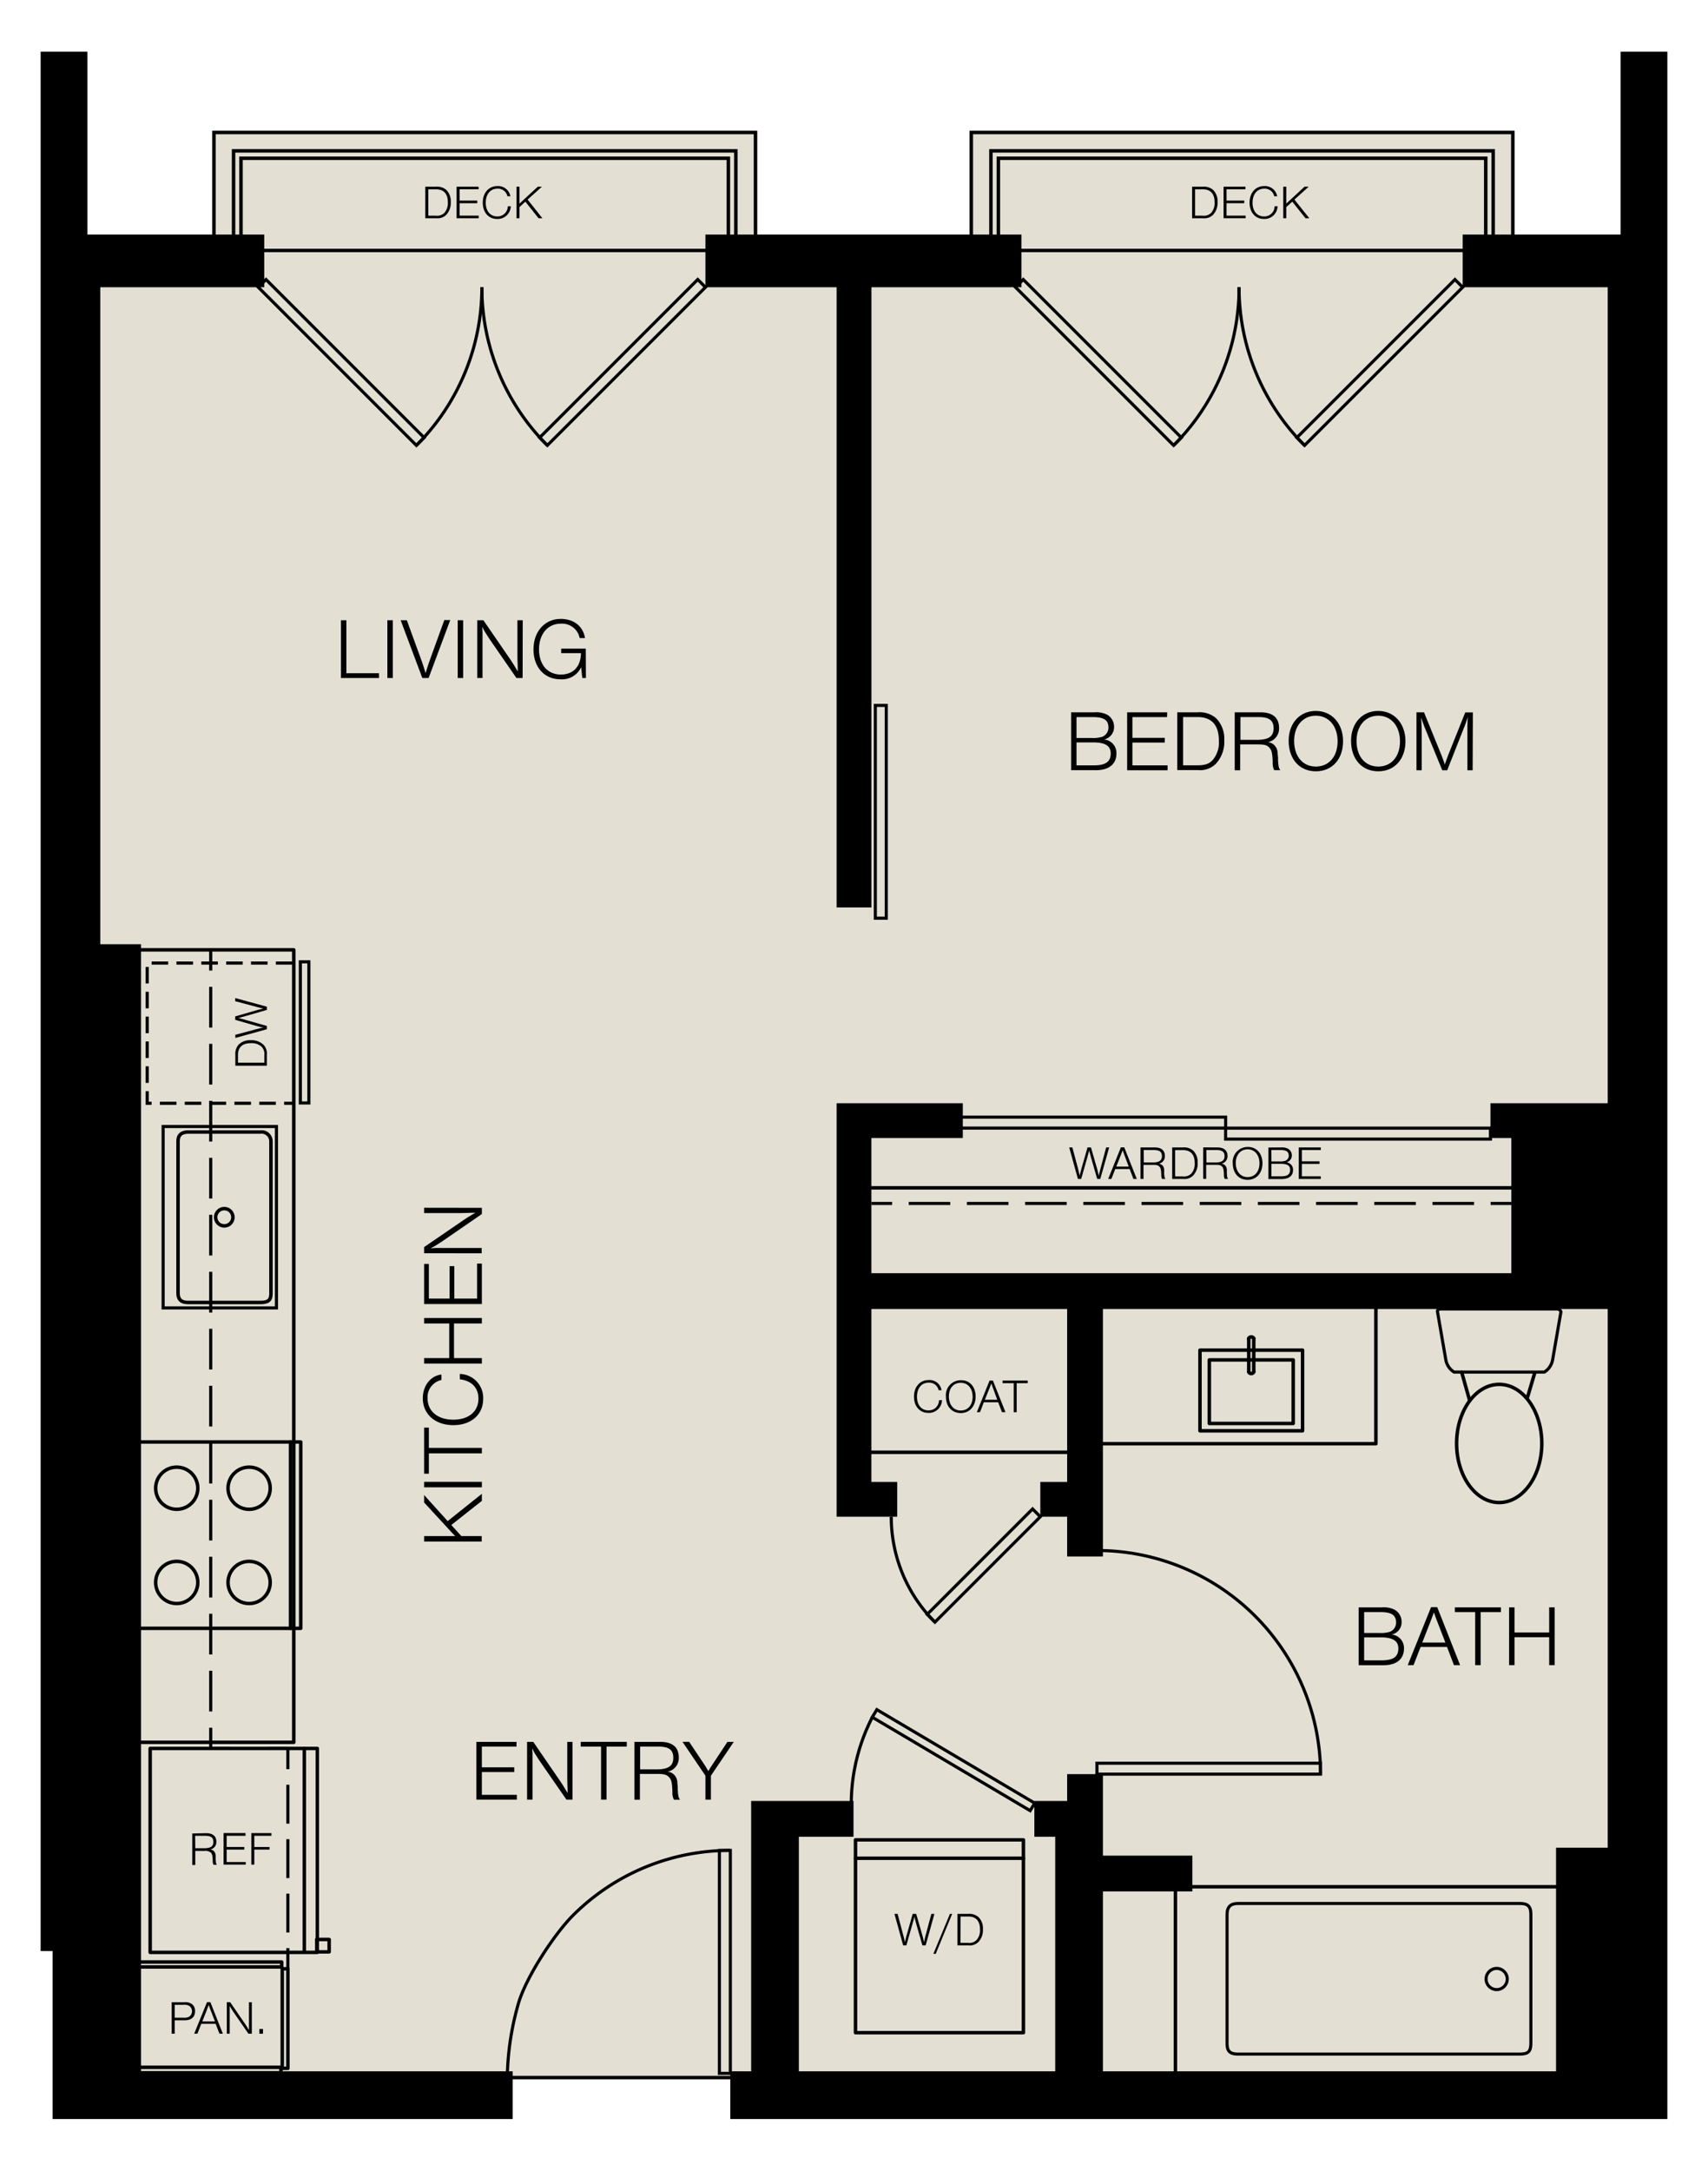 <svg xmlns="http://www.w3.org/2000/svg" width="412.52" height="524.16" viewBox="0 0 412.52 524.16"><polygon points="391.42 56.64 365.8 56.64 365.8 31.57 234.16 31.57 234.16 56.64 182.89 56.64 182.89 31.57 51.25 31.57 51.25 56.64 21.1 56.64 21.1 12.48 9.82 12.48 9.82 471.12 12.7 471.12 12.7 511.68 123.82 511.68 123.82 502.09 176.38 502.09 176.38 511.68 402.7 511.68 402.7 12.48 391.42 12.48 391.42 56.64" style="fill:#e3dfd3"/><polygon points="402.7 12.48 402.7 511.68 176.38 511.68 176.38 500.16 181.42 500.16 181.42 434.88 206.14 434.88 206.14 443.52 192.94 443.52 192.94 500.16 254.86 500.16 254.86 443.52 249.82 443.52 249.82 434.88 257.74 434.88 257.74 428.4 266.38 428.4 266.38 448.08 287.98 448.08 287.98 456.72 266.38 456.72 266.38 500.16 375.82 500.16 375.82 446.16 388.3 446.16 388.3 316.08 266.38 316.08 266.38 375.84 257.74 375.84 257.74 366.24 251.26 366.24 251.26 357.84 257.74 357.84 257.74 316.08 210.46 316.08 210.46 357.84 216.7 357.84 216.7 366.24 202.06 366.24 202.06 266.4 232.54 266.4 232.54 274.8 210.46 274.8 210.46 307.44 365.02 307.44 365.02 274.8 359.98 274.8 359.98 266.4 388.3 266.4 388.3 69.36 353.26 69.36 353.26 56.64 391.42 56.64 391.42 12.48 402.7 12.48"/><polygon points="202.06 69.36 202.06 217.68 202.06 219.12 203.5 219.12 209.03 219.12 210.47 219.12 210.47 217.68 210.47 69.36 245.26 69.36 246.71 69.36 246.71 67.92 246.71 60.96 246.71 59.52 246.71 58.08 246.71 56.64 245.26 56.64 175.43 56.64 173.99 56.64 171.82 56.64 170.38 56.64 170.38 58.08 170.38 59.52 170.38 60.96 170.38 67.92 170.38 69.36 171.82 69.36 202.06 69.36"/><polygon points="123.82 500.16 123.82 511.68 12.7 511.68 12.7 471.12 9.82 471.12 9.82 12.48 21.1 12.48 21.1 56.64 63.82 56.64 63.82 69.36 24.22 69.36 24.22 228 34.06 228 34.06 500.16 123.82 500.16"/><rect x="173.75" y="446.82" width="2.64" height="53.83" style="fill:none;stroke:#000;stroke-width:0.75px"/><path d="M176.38,446.82a53.56,53.56,0,0,0-38,15.7c-4.61,4.61-11.82,15.6-13.4,22.08a67.28,67.28,0,0,0-2.43,16" style="fill:none;stroke:#000;stroke-width:0.75px"/><polygon points="249.91 435.41 211.78 412.83 210.67 414.65 248.8 437.22 249.91 435.41" style="fill:none;stroke:#000;stroke-width:0.75px"/><path d="M210.66,414.71a45.9,45.9,0,0,0-5.06,20.7" style="fill:none;stroke:#000;stroke-width:0.75px"/><line x1="177.49" y1="501.67" x2="121.45" y2="501.67" style="fill:none;stroke:#000;stroke-linecap:round;stroke-linejoin:round;stroke-width:0.84px"/><polyline points="31.62 473.76 68.03 473.76 68.03 474.96 31.67 474.96" style="fill:none;stroke:#000;stroke-linecap:round;stroke-linejoin:round;stroke-width:0.84px"/><polyline points="31.43 500.52 67.85 500.52 67.85 499.19 31.24 499.19" style="fill:none;stroke:#000;stroke-linecap:round;stroke-linejoin:round;stroke-width:0.84px"/><rect x="68.17" y="475.4" width="1.36" height="24.04" style="fill:none;stroke:#000;stroke-linecap:round;stroke-linejoin:round;stroke-width:0.84px"/><path d="M43,312.23v-36.6c0-1.38.62-2.28,2.52-2.28h17.4a2.25,2.25,0,0,1,2.52,2.28v36.6c0,1.48-.36,2.28-2.52,2.28H45.47C44,314.51,43,314,43,312.23Z" style="fill:none;stroke:#000;stroke-linecap:round;stroke-linejoin:round;stroke-width:0.84px"/><circle cx="54.17" cy="293.93" r="2.09" style="fill:none;stroke:#000;stroke-linecap:round;stroke-linejoin:round;stroke-width:0.84px"/><rect x="39.4" y="272.02" width="27.37" height="43.8" style="fill:none;stroke:#000;stroke-width:0.75px"/><polyline points="70.62 232.55 35.55 232.55 35.55 266.41 70.62 266.41" style="fill:none;stroke:#000;stroke-width:0.75px;stroke-dasharray:4,2"/><rect x="72.54" y="232.25" width="2.06" height="34.08" style="fill:none;stroke:#000;stroke-width:0.75px"/><line x1="73.5" y1="422.22" x2="73.5" y2="471.32" style="fill:none;stroke:#000;stroke-linecap:round;stroke-linejoin:round;stroke-width:0.84px"/><line x1="76.51" y1="468.32" x2="76.51" y2="471.32" style="fill:none;stroke:#000;stroke-linecap:round;stroke-linejoin:round;stroke-width:0.84px"/><polyline points="76.51 471.32 79.5 471.32 79.5 468.32 76.51 468.32" style="fill:none;stroke:#000;stroke-linecap:round;stroke-linejoin:round;stroke-width:0.84px"/><rect x="31.84" y="426.63" width="49.24" height="40.37" transform="translate(-390.36 503.28) rotate(-90)" style="fill:none;stroke:#000;stroke-linecap:round;stroke-linejoin:round;stroke-width:0.84px"/><rect x="206.62" y="444.27" width="40.56" height="46.56" style="fill:none;stroke:#000;stroke-linecap:round;stroke-linejoin:round;stroke-width:0.84px"/><line x1="206.62" y1="448.71" x2="247.18" y2="448.71" style="fill:none;stroke:#000;stroke-linecap:round;stroke-linejoin:round;stroke-width:0.84px"/><path d="M377,316.76l-2,11.55a4.41,4.41,0,0,1-2,3H351.19a4.37,4.37,0,0,1-2-3l-2-11.55s-.24-.68.93-.68H376A1,1,0,0,1,377,316.76Z" style="fill:none;stroke:#000;stroke-width:0.75px"/><ellipse cx="362.09" cy="348.55" rx="10.29" ry="14.27" style="fill:none;stroke:#000;stroke-linecap:round;stroke-linejoin:round;stroke-width:0.84px"/><line x1="353.03" y1="331.35" x2="354.96" y2="338.2" style="fill:none;stroke:#000;stroke-linecap:round;stroke-linejoin:round;stroke-width:0.84px"/><line x1="368.86" y1="337.62" x2="370.69" y2="331.45" style="fill:none;stroke:#000;stroke-linecap:round;stroke-linejoin:round;stroke-width:0.84px"/><line x1="301.6" y1="331.19" x2="301.6" y2="323.27" style="fill:none;stroke:#000;stroke-linecap:round;stroke-linejoin:round;stroke-width:0.84px"/><path d="M302.81,331.19v.12a.67.67,0,0,1-.61.37.65.65,0,0,1-.6-.37v-.12" style="fill:none;stroke:#000;stroke-linecap:round;stroke-linejoin:round;stroke-width:0.84px"/><line x1="302.81" y1="323.27" x2="302.81" y2="331.19" style="fill:none;stroke:#000;stroke-linecap:round;stroke-linejoin:round;stroke-width:0.84px"/><path d="M301.6,323.27v-.12a.74.74,0,0,1,.6-.33.77.77,0,0,1,.61.33v.12" style="fill:none;stroke:#000;stroke-linecap:round;stroke-linejoin:round;stroke-width:0.84px"/><rect x="292.47" y="323.36" width="19.48" height="24.78" transform="translate(637.96 33.55) rotate(90)" style="fill:none;stroke:#000;stroke-linecap:round;stroke-linejoin:round;stroke-width:0.84px"/><rect x="294.54" y="325.92" width="15.34" height="20.26" transform="translate(638.26 33.84) rotate(90)" style="fill:none;stroke:#000;stroke-linecap:round;stroke-linejoin:round;stroke-width:0.84px"/><path d="M367.1,496H299c-2.26,0-2.64-1-2.64-2.64V462.27c0-1.86.9-2.64,2.64-2.64H367.1c1.87,0,2.64.65,2.64,2.64v31.07C369.74,495.3,369.18,496,367.1,496Z" style="fill:none;stroke:#000;stroke-linecap:round;stroke-linejoin:round;stroke-width:0.74px"/><circle cx="361.48" cy="477.87" r="2.56" style="fill:none;stroke:#000;stroke-linecap:round;stroke-linejoin:round;stroke-width:0.74px"/><line x1="287.01" y1="455.6" x2="377.31" y2="455.6" style="fill:none;stroke:#000;stroke-linecap:round;stroke-linejoin:round;stroke-width:0.84px"/><polyline points="332.31 316.08 332.31 348.62 266.38 348.62" style="fill:none;stroke:#000;stroke-linecap:round;stroke-linejoin:round;stroke-width:0.84px"/><rect x="31.35" y="348.19" width="41.28" height="45" style="fill:none;stroke:#000;stroke-linecap:round;stroke-linejoin:round;stroke-width:0.84px"/><circle cx="42.68" cy="359.36" r="5.09" style="fill:none;stroke:#000;stroke-linecap:round;stroke-linejoin:round;stroke-width:0.84px"/><circle cx="42.68" cy="382.11" r="5.09" style="fill:none;stroke:#000;stroke-linecap:round;stroke-linejoin:round;stroke-width:0.84px"/><circle cx="60.17" cy="359.36" r="5.09" style="fill:none;stroke:#000;stroke-linecap:round;stroke-linejoin:round;stroke-width:0.84px"/><circle cx="60.17" cy="382.11" r="5.09" style="fill:none;stroke:#000;stroke-linecap:round;stroke-linejoin:round;stroke-width:0.84px"/><line x1="70.17" y1="393.19" x2="70.17" y2="348.19" style="fill:none;stroke:#000;stroke-linecap:round;stroke-linejoin:round;stroke-width:0.84px"/><line x1="33.22" y1="348.19" x2="33.22" y2="393.19" style="fill:none;stroke:#000;stroke-linecap:round;stroke-linejoin:round;stroke-width:0.84px"/><polyline points="34.06 420.72 70.95 420.72 70.95 229.36 34.06 229.36" style="fill:none;stroke:#000;stroke-linecap:round;stroke-linejoin:round;stroke-width:0.84px"/><line x1="50.89" y1="229.36" x2="50.89" y2="234.36" style="fill:none;stroke:#000;stroke-width:0.75px"/><line x1="50.89" y1="238.29" x2="50.89" y2="415.23" style="fill:none;stroke:#000;stroke-width:0.75px;stroke-dasharray:9.83,3.932"/><polyline points="50.89 417.2 50.89 422.2 55.89 422.2" style="fill:none;stroke:#000;stroke-width:0.75px"/><polyline points="64.52 422.2 69.52 422.2 69.52 427.2" style="fill:none;stroke:#000;stroke-width:0.75px"/><line x1="69.52" y1="430.96" x2="69.52" y2="468.53" style="fill:none;stroke:#000;stroke-width:0.75px;stroke-dasharray:9.392,3.757"/><line x1="69.52" y1="470.41" x2="69.52" y2="475.4" style="fill:none;stroke:#000;stroke-width:0.75px"/><rect x="219.6" y="376.71" width="36" height="2.65" transform="translate(-197.72 278.73) rotate(-45)" style="fill:none;stroke:#000;stroke-width:0.75px"/><path d="M225.81,391.7a35.89,35.89,0,0,1-10.55-25.46" style="fill:none;stroke:#000;stroke-width:0.75px"/><rect x="81.09" y="60.52" width="2.64" height="54" transform="translate(-37.75 83.91) rotate(-45)" style="fill:none;stroke:#000;stroke-width:0.75px"/><path d="M100.57,107.55a53.87,53.87,0,0,0,15.81-38.19" style="fill:none;stroke:#000;stroke-width:0.75px"/><rect x="123.36" y="86.2" width="54" height="2.64" transform="translate(-17.85 131.95) rotate(-45)" style="fill:none;stroke:#000;stroke-width:0.75px"/><path d="M132.2,107.55a53.88,53.88,0,0,1-15.82-38.19" style="fill:none;stroke:#000;stroke-width:0.75px"/><rect x="264.94" y="425.76" width="54" height="2.64" style="fill:none;stroke:#000;stroke-width:0.75px"/><path d="M318.94,428.4a54,54,0,0,0-54-54" style="fill:none;stroke:#000;stroke-width:0.75px"/><rect x="232.05" y="269.76" width="63.97" height="2.64" style="fill:none;stroke:#000;stroke-width:0.75px"/><rect x="296.01" y="272.41" width="63.97" height="2.65" style="fill:none;stroke:#000;stroke-width:0.75px"/><rect x="211.41" y="170.33" width="2.64" height="51.39" style="fill:none;stroke:#000;stroke-width:0.75px"/><line x1="63.82" y1="60.48" x2="170.38" y2="60.48" style="fill:none;stroke:#000;stroke-linecap:round;stroke-linejoin:round;stroke-width:0.84px"/><rect x="263.97" y="60.52" width="2.64" height="54" transform="translate(15.82 213.22) rotate(-45)" style="fill:none;stroke:#000;stroke-width:0.75px"/><path d="M283.45,107.55a53.87,53.87,0,0,0,15.81-38.19" style="fill:none;stroke:#000;stroke-width:0.75px"/><rect x="306.24" y="86.2" width="54" height="2.64" transform="translate(35.72 261.27) rotate(-45)" style="fill:none;stroke:#000;stroke-width:0.75px"/><path d="M315.08,107.55a53.88,53.88,0,0,1-15.82-38.19" style="fill:none;stroke:#000;stroke-width:0.75px"/><line x1="246.7" y1="60.48" x2="353.26" y2="60.48" style="fill:none;stroke:#000;stroke-linecap:round;stroke-linejoin:round;stroke-width:0.84px"/><polyline points="51.67 60.48 51.67 31.99 182.47 31.99 182.47 60.48" style="fill:none;stroke:#000;stroke-miterlimit:10;stroke-width:0.84px"/><polygon points="177.72 36.43 177.72 60.48 175.92 60.48 175.92 38.22 58.21 38.22 58.21 60.48 56.41 60.48 56.41 36.43 177.72 36.43" style="fill:none;stroke:#000;stroke-miterlimit:10;stroke-width:0.84px"/><polyline points="234.59 60.48 234.59 31.99 365.38 31.99 365.38 60.48" style="fill:none;stroke:#000;stroke-miterlimit:10;stroke-width:0.84px"/><polygon points="360.64 36.43 360.64 60.48 358.84 60.48 358.84 38.22 241.13 38.22 241.13 60.48 239.33 60.48 239.33 36.43 360.64 36.43" style="fill:none;stroke:#000;stroke-miterlimit:10;stroke-width:0.84px"/><line x1="210.47" y1="286.83" x2="365.02" y2="286.83" style="fill:none;stroke:#000;stroke-linecap:round;stroke-linejoin:round;stroke-width:0.84px"/><line x1="210.47" y1="290.6" x2="215.46" y2="290.6" style="fill:none;stroke:#000;stroke-width:0.75px"/><line x1="219.48" y1="290.6" x2="358.02" y2="290.6" style="fill:none;stroke:#000;stroke-width:0.75px;stroke-dasharray:10.039,4.016"/><line x1="360.02" y1="290.6" x2="365.02" y2="290.6" style="fill:none;stroke:#000;stroke-width:0.75px"/><line x1="257.74" y1="350.68" x2="210.47" y2="350.68" style="fill:none;stroke:#000;stroke-linecap:round;stroke-linejoin:round;stroke-width:0.84px"/><line x1="283.89" y1="456.72" x2="283.89" y2="500.65" style="fill:none;stroke:#000;stroke-linecap:round;stroke-linejoin:round;stroke-width:0.84px"/><path d="M44.5,483.47a2.86,2.86,0,0,1,1.74.38,2,2,0,0,1,.87,1.81c0,1.4-.9,2.18-2.51,2.18H42.19v3.24h-.72v-7.61Zm-2.31,3.74h2.2a2.33,2.33,0,0,0,1.32-.26,1.59,1.59,0,0,0,0-2.59,2.3,2.3,0,0,0-1.38-.26H42.19Z"/><path d="M53.82,491.08H53l-.92-2.39H48.61l-.93,2.39H46.9L50,483.45h.81Zm-3-5.8c-.14-.34-.32-.85-.41-1.15-.11.32-.31.83-.42,1.12l-1.12,2.85h3.05Z"/><path d="M60.82,491.08H60L56.49,486c-.06-.08-.15-.22-.44-.67a9.32,9.32,0,0,1-.57-1,6.34,6.34,0,0,1,0,.74v6h-.7v-7.61h.81l3.54,5.16c.33.48.7,1.07,1,1.6,0-.53,0-1.5,0-2v-4.75h.69Z"/><path d="M63.52,491.08h-.88v-1.14h.88Z"/><path d="M223.57,469.75h-.79l-1.54-5.36c0-.15-.05-.2-.24-.91a6.46,6.46,0,0,1-.15-.66c-.13.55-.2.81-.41,1.54l-1.53,5.39h-.78l-2.1-7.61h.76l1.4,5.28a8.79,8.79,0,0,1,.22.89c.08.33.09.41.15.69a6.47,6.47,0,0,1,.15-.68c.17-.69.18-.73.23-.91l1.5-5.27h.84l1.54,5.35c.1.38.28,1.11.35,1.51.09-.47.22-1,.34-1.5l1.44-5.36h.73Z"/><path d="M226,471.79h-.57l4-9.65h.54Z"/><path d="M233.9,462.14a3.36,3.36,0,0,1,2.41.76,3.84,3.84,0,0,1,1.09,2.9,4.25,4.25,0,0,1-1.07,3.11,2.94,2.94,0,0,1-2.37.84h-2.71v-7.61Zm-1.93,7h1.82a2.46,2.46,0,0,0,2.08-.69,3.57,3.57,0,0,0,.82-2.58c0-2-1-3.09-2.79-3.09H232Z"/><path d="M333.78,388.13a5.88,5.88,0,0,1,3,.54,3.32,3.32,0,0,1,1.74,2.95,3,3,0,0,1-2.43,3.07,3.26,3.26,0,0,1,3,3.41c0,2.51-1.8,4-4.94,4h-6V388.13Zm-4.31,6.19h3.72a7.64,7.64,0,0,0,2.45-.27,2.39,2.39,0,0,0,1.55-2.24c0-1.78-1.11-2.53-3.66-2.53h-4.06Zm0,6.61h4.16c2.87,0,4.1-.86,4.1-2.87,0-1.82-1.31-2.68-4.2-2.68h-4.06Z"/><path d="M352.65,402.08h-1.49l-1.67-4.39h-6.38l-1.71,4.39H340l5.63-14h1.49Zm-5.56-10.63c-.26-.63-.59-1.57-.76-2.11-.21.58-.56,1.53-.77,2.05l-2.05,5.23h5.58Z"/><path d="M362.51,389.28h-4.9v12.8h-1.32v-12.8h-4.91v-1.15h11.13Z"/><path d="M375.48,402.08h-1.32v-6.74h-8.37v6.74h-1.31V388.13h1.31v6.06h8.37v-6.06h1.32Z"/><path d="M124.75,421.75h-8.37v5h7.82v1.15h-7.82v5.5h8.45v1.15h-9.77V420.6h9.69Z"/><path d="M138.28,434.55H136.8l-6.47-9.35c-.1-.15-.27-.4-.79-1.23a12.71,12.71,0,0,1-1-1.78c0,.56.07.85.07,1.36v1l0,.34v9.66H127.3V420.6h1.49l6.48,9.45c.61.88,1.28,2,1.82,2.93,0-1-.08-2.74-.08-3.68v-8.7h1.27Z"/><path d="M151.38,421.75h-4.89v12.8h-1.32v-12.8h-4.92V420.6h11.13Z"/><path d="M159.42,420.6c3,0,4.52,1.31,4.52,3.76a3.33,3.33,0,0,1-2.72,3.45,2.51,2.51,0,0,1,1.82,1,3,3,0,0,1,.56,1.5c0,.3,0,.38.09,1.09l0,.4,0,.42c.1,1.48.21,1.92.56,2.36h-1.48a3.71,3.71,0,0,1-.36-1.92c-.1-2.35-.25-2.91-.86-3.56s-1.36-.75-2.9-.75h-4.1v6.23h-1.32V420.6Zm-4.81,6.65h3.93c2.89,0,4.08-.82,4.08-2.8s-1.15-2.7-3.62-2.7h-4.39Z"/><path d="M171.7,428.78v5.77h-1.32v-5.77l-5.54-8.18h1.61l3.89,5.83c.21.34.48.78.74,1.24.29-.5.54-.92.73-1.19l3.89-5.88h1.53Z"/><path d="M227.51,338.09a3.15,3.15,0,0,1-3.29,3.08c-2.08,0-3.47-1.57-3.47-3.93s1.43-4,3.54-4a2.94,2.94,0,0,1,3.12,2.45h-.71a2.31,2.31,0,0,0-2.42-1.82c-1.7,0-2.81,1.33-2.81,3.39s1.11,3.31,2.77,3.31a2.47,2.47,0,0,0,2.55-2.46Z"/><path d="M235.63,337.21c0,2.37-1.45,4-3.58,4s-3.59-1.58-3.59-4a3.6,3.6,0,0,1,3.58-3.93C234.17,333.22,235.63,334.84,235.63,337.21Zm-6.45,0c0,2,1.13,3.39,2.87,3.39s2.86-1.34,2.86-3.34-1.16-3.36-2.86-3.36S229.18,335.18,229.18,337.16Z"/><path d="M242.84,341H242l-.91-2.39h-3.48L236.7,341h-.77l3.07-7.63h.81Zm-3-5.79c-.14-.35-.32-.86-.41-1.16-.12.32-.31.84-.43,1.12L237.86,338h3Z"/><path d="M248.22,334h-2.67v7h-.72v-7h-2.68v-.63h6.07Z"/><path d="M265.74,284.68H265l-1.55-5.36c0-.15-.05-.2-.24-.9a4.24,4.24,0,0,1-.14-.67c-.14.55-.21.82-.41,1.55l-1.53,5.38h-.79l-2.1-7.61H259l1.41,5.28c0,.16.05.19.21.89.08.34.1.42.15.69a5.8,5.8,0,0,1,.15-.67c.17-.7.18-.73.23-.92l1.51-5.27h.83l1.54,5.35c.1.38.28,1.11.35,1.51.1-.47.22-1,.35-1.5l1.43-5.36h.73Z"/><path d="M274.56,284.68h-.81l-.91-2.39h-3.48l-.94,2.39h-.77l3.07-7.63h.81Zm-3-5.8c-.14-.34-.32-.85-.41-1.15-.12.32-.31.84-.42,1.12l-1.12,2.85h3Z"/><path d="M278.88,277.07c1.61,0,2.46.72,2.46,2.05a1.82,1.82,0,0,1-1.48,1.89,1.36,1.36,0,0,1,1,.52,1.74,1.74,0,0,1,.31.82c0,.16,0,.21,0,.6l0,.22v.22c.06.81.12,1.05.31,1.29h-.81a2.09,2.09,0,0,1-.19-1.05c-.06-1.28-.14-1.58-.47-1.94s-.74-.41-1.59-.41h-2.24v3.4h-.72v-7.61Zm-2.63,3.63h2.15c1.57,0,2.23-.45,2.23-1.53s-.63-1.47-2-1.47h-2.4Z"/><path d="M285.76,277.07a3.36,3.36,0,0,1,2.41.76,3.86,3.86,0,0,1,1.09,2.9,4.25,4.25,0,0,1-1.07,3.11,2.94,2.94,0,0,1-2.37.84h-2.71v-7.61Zm-1.93,7h1.82a2.46,2.46,0,0,0,2.08-.69,3.57,3.57,0,0,0,.82-2.58c0-2-1-3.08-2.79-3.08h-1.93Z"/><path d="M294,277.07c1.61,0,2.47.72,2.47,2.05A1.83,1.83,0,0,1,295,281a1.38,1.38,0,0,1,1,.52,1.74,1.74,0,0,1,.31.82c0,.16,0,.21,0,.6l0,.22,0,.22c.05.81.11,1.05.3,1.29h-.81a2.09,2.09,0,0,1-.19-1.05c-.06-1.28-.14-1.58-.47-1.94s-.74-.41-1.59-.41h-2.23v3.4h-.72v-7.61Zm-2.62,3.63h2.14c1.58,0,2.23-.45,2.23-1.53s-.63-1.47-2-1.47h-2.39Z"/><path d="M304.91,280.89c0,2.37-1.45,4-3.58,4s-3.59-1.58-3.59-4a3.6,3.6,0,0,1,3.58-3.93C303.45,276.9,304.91,278.52,304.91,280.89Zm-6.45-.05c0,2,1.13,3.39,2.87,3.39s2.86-1.34,2.86-3.34-1.16-3.36-2.86-3.36S298.46,278.86,298.46,280.84Z"/><path d="M309.43,277.07a3.17,3.17,0,0,1,1.63.3A1.8,1.8,0,0,1,312,279a1.66,1.66,0,0,1-1.32,1.67,1.78,1.78,0,0,1,1.62,1.86c0,1.37-1,2.17-2.7,2.17h-3.25v-7.61Zm-2.35,3.38h2a4.13,4.13,0,0,0,1.34-.15,1.29,1.29,0,0,0,.84-1.22c0-1-.6-1.38-2-1.38h-2.21Zm0,3.6h2.27c1.57,0,2.24-.46,2.24-1.56s-.72-1.46-2.3-1.46h-2.21Z"/><path d="M319,277.7h-4.57v2.73h4.27v.62h-4.27v3H319v.63h-5.33v-7.61H319Z"/><path d="M290.57,45.08a3.32,3.32,0,0,1,2.41.77,3.84,3.84,0,0,1,1.09,2.9,4.24,4.24,0,0,1-1.07,3.1,2.91,2.91,0,0,1-2.37.85h-2.71V45.08Zm-1.93,7h1.82a2.45,2.45,0,0,0,2.08-.7,3.54,3.54,0,0,0,.81-2.58c0-2-1-3.08-2.78-3.08h-1.93Z"/><path d="M300.81,45.71h-4.57v2.73h4.27v.63h-4.27v3h4.61v.63h-5.33V45.08h5.29Z"/><path d="M308.56,49.79a3.15,3.15,0,0,1-3.29,3.08c-2.08,0-3.47-1.58-3.47-3.94s1.43-4,3.54-4a3,3,0,0,1,3.13,2.46h-.72a2.32,2.32,0,0,0-2.42-1.83c-1.7,0-2.81,1.34-2.81,3.39s1.11,3.31,2.77,3.31a2.46,2.46,0,0,0,2.55-2.45Z"/><path d="M312.63,48.19l3.6,4.51h-.93l-3.18-4L310.66,50V52.7h-.72V45.08h.72v4.1c.28-.28.4-.39.5-.48l3.92-3.62h1Z"/><path d="M105.37,45.08a3.32,3.32,0,0,1,2.41.77,3.84,3.84,0,0,1,1.09,2.9,4.24,4.24,0,0,1-1.07,3.1,2.91,2.91,0,0,1-2.37.85h-2.71V45.08Zm-1.93,7h1.82a2.47,2.47,0,0,0,2.09-.7,3.58,3.58,0,0,0,.81-2.58c0-2-1-3.08-2.79-3.08h-1.93Z"/><path d="M115.61,45.71H111v2.73h4.27v.63H111v3h4.61v.63h-5.33V45.08h5.29Z"/><path d="M123.36,49.79a3.15,3.15,0,0,1-3.29,3.08c-2.08,0-3.47-1.58-3.47-3.94s1.43-4,3.54-4a3,3,0,0,1,3.13,2.46h-.72a2.32,2.32,0,0,0-2.42-1.83c-1.7,0-2.81,1.34-2.81,3.39s1.11,3.31,2.77,3.31a2.46,2.46,0,0,0,2.55-2.45Z"/><path d="M127.43,48.19,131,52.7h-.93l-3.18-4L125.46,50V52.7h-.72V45.08h.72v4.1c.28-.28.4-.39.5-.48l3.93-3.62h1Z"/><path d="M108.12,367.3l8.26-6.59v1.7L109,368.24l2.43,2.68h4.91v1.32H102.43v-1.32h7.51c-.52-.52-.71-.73-.88-.92l-6.63-7.19V361Z"/><path d="M116.38,357.82v1.32H102.43v-1.32Z"/><path d="M103.58,344.73v4.89h12.8v1.32h-12.8v4.91h-1.15V344.73Z"/><path d="M111.05,331.77a5.78,5.78,0,0,1,5.65,6c0,3.81-2.89,6.36-7.22,6.36s-7.36-2.62-7.36-6.49c0-3.05,1.88-5.44,4.5-5.73v1.32a4.23,4.23,0,0,0-3.35,4.43c0,3.12,2.45,5.15,6.21,5.15s6.07-2,6.07-5.08c0-2.64-1.63-4.33-4.5-4.67Z"/><path d="M116.38,318.26v1.32h-6.73v8.36h6.73v1.32H102.43v-1.32h6.07v-8.36h-6.07v-1.32Z"/><path d="M103.58,305.2v8.37h5v-7.83h1.15v7.83h5.5v-8.45h1.15v9.77H102.43V305.2Z"/><path d="M116.38,291.66v1.49L107,299.61c-.14.11-.39.28-1.23.8a11.51,11.51,0,0,1-1.78,1c.57,0,.86-.06,1.36-.06h1l.33,0h9.66v1.28H102.43v-1.49l9.46-6.48c.88-.61,2-1.28,2.93-1.82-1,0-2.74.08-3.69.08h-8.7v-1.28Z"/><path d="M91.53,163.72H82.34V149.77h1.32v12.8h7.87Z"/><path d="M94.88,163.72H93.56V149.77h1.32Z"/><path d="M103.52,163.72H102l-5.23-13.95h1.49l3.64,10c.06.12.14.42.39,1.17s.11.31.51,1.61c.2-.73.23-.82.33-1.13l.54-1.63,3.64-10.06h1.43Z"/><path d="M111.87,163.72h-1.32V149.77h1.32Z"/><path d="M126.22,163.72h-1.49l-6.46-9.35c-.1-.15-.27-.4-.79-1.24a10.86,10.86,0,0,1-1-1.78c0,.57.06.86.06,1.36v1l0,.33v9.67h-1.27V149.77h1.48l6.49,9.45c.6.88,1.27,2,1.82,2.93,0-1-.09-2.74-.09-3.68v-8.7h1.28Z"/><path d="M141.51,163.72h-.87l-.28-2.6a5.1,5.1,0,0,1-5,2.91c-3.87,0-6.51-2.93-6.51-7.22s2.72-7.36,6.57-7.36c3.18,0,5.42,1.78,5.86,4.62H140a4.31,4.31,0,0,0-4.54-3.47c-3.16,0-5.27,2.49-5.27,6.21s2.09,6.07,5.27,6.07c3,0,4.83-1.94,4.85-5.17h-4.77v-1.08h5.94Z"/><path d="M49.79,442.66c1.61,0,2.46.72,2.46,2.06a1.81,1.81,0,0,1-1.48,1.88,1.39,1.39,0,0,1,1,.52,1.74,1.74,0,0,1,.31.83c0,.16,0,.2,0,.59l0,.22V449c.06.81.11,1.06.31,1.29h-.81a2,2,0,0,1-.2-1c-.05-1.27-.13-1.58-.46-1.94a2.12,2.12,0,0,0-1.59-.41H47.16v3.4h-.72v-7.61Zm-2.63,3.63h2.15c1.57,0,2.22-.44,2.22-1.53s-.62-1.47-2-1.47h-2.4Z"/><path d="M59.31,443.29H54.74V446H59v.62H54.74v3h4.61v.62H54v-7.61h5.29Z"/><path d="M65.56,443.29H61.42V446H65.1v.62H61.42v3.63H60.7v-7.61h4.86Z"/><path d="M56.84,254.68a3.33,3.33,0,0,1,.77-2.41,3.86,3.86,0,0,1,2.89-1.09,4.25,4.25,0,0,1,3.11,1.07,3,3,0,0,1,.84,2.38v2.7H56.84Zm7,1.93V254.8a2.49,2.49,0,0,0-.7-2.09,3.55,3.55,0,0,0-2.58-.81c-2,0-3.08,1-3.08,2.78v1.93Z"/><path d="M64.45,243.09v.78l-5.36,1.54c-.15.05-.2.06-.9.24a3.53,3.53,0,0,1-.66.15l1.54.41,5.38,1.53v.79l-7.61,2.1v-.76l5.28-1.41c.16,0,.19-.06.89-.22l.69-.14A5.8,5.8,0,0,1,63,248l-.92-.23-5.27-1.51v-.83l5.35-1.54c.38-.1,1.11-.29,1.51-.35-.47-.1-1-.22-1.49-.35l-5.37-1.43V241Z"/><path d="M264.33,172a5.88,5.88,0,0,1,3,.54,3.33,3.33,0,0,1,1.74,2.95,3.06,3.06,0,0,1-2.43,3.08,3.25,3.25,0,0,1,3,3.41c0,2.51-1.8,4-4.94,4h-6V172ZM260,178.2h3.72a7.36,7.36,0,0,0,2.45-.27,2.39,2.39,0,0,0,1.55-2.24c0-1.78-1.11-2.53-3.66-2.53H260Zm0,6.61h4.16c2.87,0,4.1-.86,4.1-2.87,0-1.82-1.31-2.67-4.2-2.67H260Z"/><path d="M281.86,173.16H273.5v5h7.82v1.15H273.5v5.5H282V186h-9.77V172h9.68Z"/><path d="M289.27,172a6.12,6.12,0,0,1,4.42,1.4,7.07,7.07,0,0,1,2,5.31,7.82,7.82,0,0,1-2,5.69,5.38,5.38,0,0,1-4.35,1.55h-5V172Zm-3.53,12.8h3.32c2,0,2.95-.33,3.83-1.28a6.47,6.47,0,0,0,1.49-4.72c0-3.71-1.76-5.65-5.11-5.65h-3.53Z"/><path d="M304.4,172c3,0,4.52,1.32,4.52,3.76a3.33,3.33,0,0,1-2.72,3.45,2.51,2.51,0,0,1,1.82,1,3,3,0,0,1,.56,1.5c0,.3,0,.38.09,1.09l0,.4,0,.42c.1,1.48.21,1.92.56,2.36h-1.48a3.83,3.83,0,0,1-.36-1.92c-.1-2.35-.25-2.91-.85-3.56s-1.36-.75-2.91-.75h-4.1V186h-1.32V172Zm-4.81,6.65h3.93c2.89,0,4.08-.82,4.08-2.8s-1.15-2.7-3.62-2.7h-4.39Z"/><path d="M324.38,179c0,4.33-2.66,7.25-6.57,7.25s-6.57-2.9-6.57-7.38c0-4.25,2.7-7.2,6.55-7.2S324.38,174.66,324.38,179Zm-11.82-.11c0,3.75,2.07,6.21,5.25,6.21s5.25-2.44,5.25-6.1-2.13-6.18-5.25-6.18S312.56,175.29,312.56,178.91Z"/><path d="M339.45,179c0,4.33-2.66,7.25-6.57,7.25s-6.57-2.9-6.57-7.38c0-4.25,2.7-7.2,6.55-7.2S339.45,174.66,339.45,179Zm-11.82-.11c0,3.75,2.07,6.21,5.25,6.21s5.25-2.44,5.25-6.1-2.14-6.18-5.25-6.18S327.63,175.29,327.63,178.91Z"/><path d="M355.68,186h-1.27v-8.43c0-.36,0-.69,0-1.76a24,24,0,0,1,.12-2.63l-.06.12a4.7,4.7,0,0,1-.17.5c-.46,1.28-.58,1.64-.71,1.91L349.53,186h-1.19l-4.18-10.17c-.23-.56-.59-1.57-.92-2.57.1,1.74.14,3.24.14,4.27V186h-1.27V172h1.82L348,182c.07.15.26.65.59,1.55.15.4.19.53.36,1.07.29-.86.75-2.09.94-2.59l4-10h1.84Z"/></svg>
